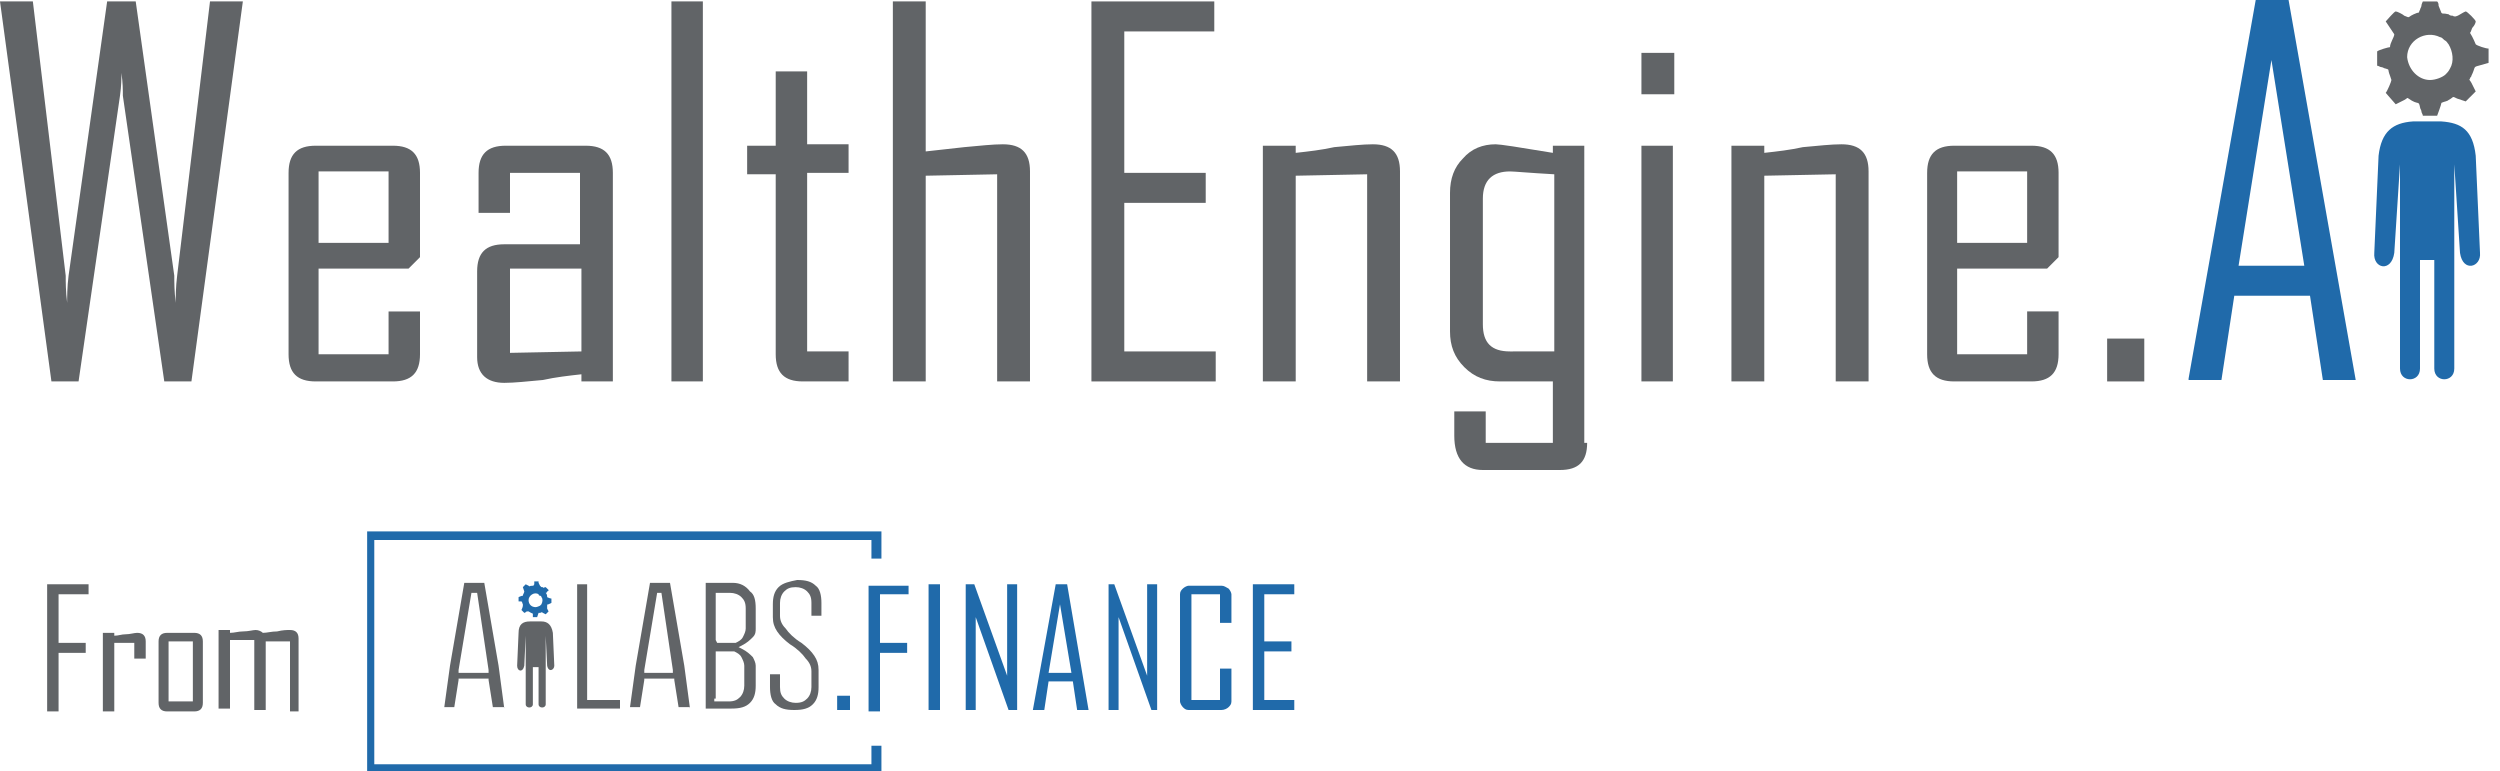 <?xml version="1.0" encoding="utf-8"?>
<!-- Generator: Adobe Illustrator 28.0.0, SVG Export Plug-In . SVG Version: 6.00 Build 0)  -->
<svg version="1.1" id="Layer_1" xmlns="http://www.w3.org/2000/svg" xmlns:xlink="http://www.w3.org/1999/xlink" x="0px" y="0px"
	 viewBox="0 0 175 54" style="enable-background:new 0 0 175 54;" xml:space="preserve">
<style type="text/css">
	.st0{fill:#616467;}
	.st1{fill-rule:evenodd;clip-rule:evenodd;fill:#616467;}
	.st2{fill-rule:evenodd;clip-rule:evenodd;fill:#206AAA;}
	.st3{fill:#206AAA;}
</style>
<path class="st0" d="M21.1,49.8h-0.8v-4.9l-1.7,0v4.8h-0.8v-4.9l-1.7,0v4.8h-0.8v-5.5h0.8v0.2c0.3,0,0.6-0.1,0.9-0.1
	c0.4,0,0.7-0.1,0.9-0.1c0.2,0,0.4,0.1,0.5,0.2c0.3,0,0.6-0.1,1-0.1c0.4-0.1,0.7-0.1,0.9-0.1c0.4,0,0.6,0.2,0.6,0.6V49.8z"/>
<path class="st0" d="M14.2,49.2c0,0.4-0.2,0.6-0.6,0.6h-1.9c-0.4,0-0.6-0.2-0.6-0.6v-4.3c0-0.4,0.2-0.6,0.6-0.6h1.9
	c0.4,0,0.6,0.2,0.6,0.6V49.2z M13.5,49.1v-4.2h-1.7v4.2H13.5z"/>
<path class="st0" d="M10.1,46.1H9.4v-1.1L8,45v4.8H7.2v-5.5H8v0.2c0.3,0,0.5-0.1,0.8-0.1c0.3,0,0.6-0.1,0.8-0.1
	c0.4,0,0.6,0.2,0.6,0.6V46.1z"/>
<path class="st0" d="M6.2,41.6H4.1V45H6v0.7H4.1v4.1H3.3v-8.9h2.9V41.6z"/>
<path class="st1" d="M37.1,43.5c-0.5,0-0.8,0.2-0.8,0.8l-0.1,2.3c0,0.4,0.4,0.5,0.5,0l0.1-2.1l0,4.8c0,0.3,0.5,0.3,0.5,0v-2.6h0.4
	v2.6c0,0.3,0.5,0.3,0.5,0l0-4.8l0.1,2.1c0.1,0.5,0.5,0.3,0.5,0l-0.1-2.3c-0.1-0.6-0.4-0.8-0.8-0.8l0,0h-0.3h-0.2L37.1,43.5
	L37.1,43.5z"/>
<path class="st2" d="M38.2,41.1c0,0,0.2,0.2,0.2,0.2c0,0,0,0.1-0.1,0.1c0,0,0,0.1-0.1,0.1c0.1,0.1,0.1,0.2,0.1,0.3
	c0,0,0.2,0.1,0.3,0.1l0,0.3l-0.2,0.1c-0.1,0-0.1,0-0.1,0.2c0,0,0,0,0,0c0,0,0,0,0,0.1l0.1,0.2L38.2,43l-0.2-0.1
	c-0.1-0.1-0.1,0-0.2,0c0,0-0.1,0-0.1,0c0,0-0.1,0.3-0.1,0.3l-0.3,0c0,0,0-0.1,0-0.1c0,0,0-0.1,0-0.1c0-0.1,0,0-0.3-0.2
	c0,0,0,0-0.1,0c-0.1,0-0.1,0.1-0.2,0.1l-0.2-0.2c0,0,0.1-0.2,0.1-0.3l0-0.1c-0.1-0.2,0-0.1-0.1-0.2c0,0-0.1,0-0.1,0c0,0-0.1,0-0.1,0
	l0-0.3c0,0,0.2-0.1,0.3-0.1c0-0.1,0.1-0.2,0.1-0.3l-0.1-0.3c0,0,0.2-0.2,0.2-0.2c0,0,0.2,0.1,0.2,0.1c0.1,0.1,0,0,0.3,0
	c0.1,0,0,0,0.1-0.1c0,0,0-0.1,0-0.1c0,0,0-0.1,0-0.1l0.3,0c0,0,0,0.1,0,0.1l0.1,0.2c0,0,0,0,0.1,0.1c0,0,0.1,0,0.1,0
	C38,41.2,38.1,41.1,38.2,41.1z M37.5,42.5c0.1,0,0.3-0.1,0.3-0.1c0,0,0.1-0.1,0.1-0.1c0.1-0.2,0.1-0.4,0-0.5c0,0,0-0.1-0.1-0.1
	c0,0-0.1,0-0.1-0.1C37.4,41.4,37,41.7,37,42C37,42.3,37.2,42.5,37.5,42.5z"/>
<path class="st0" d="M54.5,41.1c-0.3,0.3-0.4,0.7-0.4,1.2v0.9c0,0.4,0.1,0.7,0.3,1c0.2,0.3,0.5,0.6,0.9,0.9c0.5,0.3,0.9,0.7,1.1,1
	c0.3,0.3,0.4,0.6,0.4,0.9v1.1c0,0.3-0.1,0.6-0.3,0.8c-0.2,0.2-0.4,0.3-0.8,0.3c-0.3,0-0.6-0.1-0.8-0.3c-0.2-0.2-0.3-0.4-0.3-0.8
	v-0.9h-0.7v0.9c0,0.5,0.1,1,0.4,1.2c0.3,0.3,0.7,0.4,1.3,0.4v0c0.6,0,1-0.1,1.3-0.4c0.3-0.3,0.4-0.7,0.4-1.2v-1.2
	c0-0.4-0.1-0.7-0.3-1c-0.2-0.3-0.5-0.6-0.9-0.9c-0.5-0.3-0.9-0.7-1.1-1c-0.3-0.3-0.4-0.6-0.4-0.9v-0.9c0-0.3,0.1-0.6,0.3-0.8
	c0.2-0.2,0.4-0.3,0.8-0.3h0l0,0c0.3,0,0.6,0.1,0.8,0.3c0.2,0.2,0.3,0.4,0.3,0.8v0.9h0.7v-0.9c0-0.5-0.1-1-0.4-1.2
	c-0.3-0.3-0.7-0.4-1.3-0.4C55.3,40.7,54.8,40.8,54.5,41.1z"/>
<path class="st0" d="M50.1,48.9v-3.2v-0.1h0.1h0.7c0.1,0,0.2,0,0.3,0c0.1,0,0.2,0,0.2,0l0,0c0.2,0.1,0.4,0.2,0.5,0.4
	c0.1,0.2,0.2,0.4,0.2,0.6V48c0,0.3-0.1,0.6-0.3,0.8c-0.2,0.2-0.4,0.3-0.8,0.3h-0.9h-0.1V48.9z M50.1,44.8v-3.2v-0.1h0.1h0.9
	c0.3,0,0.6,0.1,0.8,0.3c0.2,0.2,0.3,0.4,0.3,0.8v1.4c0,0.2-0.1,0.4-0.2,0.6c-0.1,0.2-0.3,0.3-0.5,0.4l0,0c-0.1,0-0.1,0-0.2,0
	c-0.1,0-0.2,0-0.3,0h-0.7h-0.1L50.1,44.8L50.1,44.8z M51.3,40.8l-1.9,0v8.8h1.8v0c0.6,0,1-0.1,1.3-0.4c0.3-0.3,0.4-0.7,0.4-1.2v-1.4
	c0-0.2-0.1-0.4-0.2-0.6c-0.2-0.2-0.4-0.4-0.8-0.6l-0.2-0.1l0.2-0.1c0.4-0.2,0.6-0.4,0.8-0.6c0.2-0.2,0.2-0.4,0.2-0.6v-1.4
	c0-0.6-0.1-1-0.4-1.2C52.2,41,51.8,40.8,51.3,40.8z"/>
<path class="st0" d="M46.3,41.5l0.8,5.4l0,0.2H47h-1.7h-0.2l0-0.2l0.9-5.4L46.3,41.5z M48.3,49.6l-0.4-3l-1-5.8h-1.4l-1,5.8
	l-0.4,2.9h0.7l0.3-1.9l0-0.1h0.1h1.9h0.1l0,0.1l0.3,1.9H48.3z"/>
<path class="st0" d="M40.4,40.8v8.8h3V49h-2.2h-0.1v-0.1v-8H40.4z"/>
<path class="st0" d="M33.4,41.5l0.8,5.4l0,0.2h-0.2h-1.7h-0.2l0-0.2l0.9-5.4L33.4,41.5z M35.3,49.6l-0.4-3l-1-5.8h-1.4l-1,5.8
	l-0.4,2.9h0.7l0.3-1.9l0-0.1h0.1h1.9h0.1l0,0.1l0.3,1.9H35.3z"/>
<path class="st2" d="M26.2,53.5h34.8v-1.3h0.7v1.3V54h-0.7H26.2h-0.5v-0.5V37.8v-0.6h0.5h35.4v0h0.1v1.9h-0.7v-1.3H26.2V53.5z"/>
<path class="st3" d="M90.6,49.7h-2.9v-8.8h2.9v0.7h-2.1v3.3h1.9v0.7h-1.9V49h2.1V49.7z M86.2,49.1c0,0.2-0.1,0.3-0.2,0.4
	c-0.1,0.1-0.3,0.2-0.5,0.2h-2.3c-0.2,0-0.3-0.1-0.4-0.2c-0.1-0.1-0.2-0.3-0.2-0.4v-7.5c0-0.2,0.1-0.3,0.2-0.4
	c0.1-0.1,0.3-0.2,0.4-0.2h2.3c0.2,0,0.3,0.1,0.5,0.2c0.1,0.1,0.2,0.3,0.2,0.4v2h-0.8v-2h-2V49h2v-2.2h0.8V49.1z M81.1,49.7h-0.5
	l-2.3-6.5v6.5h-0.7v-8.8H78l2.3,6.4v-6.4h0.7V49.7z M75,47.1l-0.8-4.8l-0.8,4.8H75z M76.2,49.7h-0.8l-0.3-2h-1.7l-0.3,2h-0.8v0
	l1.6-8.8h0.8L76.2,49.7z M71.1,49.7h-0.5l-2.3-6.5v6.5h-0.7v-8.8h0.6l2.3,6.4v-6.4h0.7V49.7z M65.8,49.7H65v-8.8h0.8V49.7z
	 M63.7,41.6h-2.1V45h1.9v0.7h-1.9v4.1h-0.8v-8.8h2.8V41.6z M59.5,49.7h-0.9v-1h0.9V49.7z"/>
<g>
	<path class="st3" d="M164.9,26.6h-2.3l-0.9-5.9h-5.3l-0.9,5.9h-2.3v-0.1L157.9,0h2.3L164.9,26.6z M161.3,18.6L159,4.2l-2.3,14.4
		H161.3z"/>
	<path class="st0" d="M150.1,26.7h-2.6v-3h2.6V26.7z"/>
	<path class="st0" d="M144.1,24.8c0,1.3-0.6,1.9-1.9,1.9h-5.4c-1.3,0-1.9-0.6-1.9-1.9V12.1c0-1.3,0.6-1.9,1.9-1.9h5.4
		c1.3,0,1.9,0.6,1.9,1.9V18l-0.8,0.8H137v6h4.9v-3h2.2V24.8z M141.9,17v-5H137v5H141.9z"/>
	<path class="st0" d="M130.8,26.7h-2.3V12.2l-5,0.1v14.4h-2.3V10.2h2.3v0.5c0.9-0.1,1.8-0.2,2.7-0.4c1.1-0.1,2-0.2,2.7-0.2
		c1.3,0,1.9,0.6,1.9,1.9V26.7z"/>
	<path class="st0" d="M117.2,6.6h-2.3V3.7h2.3V6.6z M117.1,26.7h-2.2V10.2h2.2V26.7z"/>
	<path class="st0" d="M111.1,31c0,1.3-0.6,1.9-1.9,1.9h-5.4c-1.3,0-2-0.8-2-2.4c0-0.2,0-0.5,0-0.9c0-0.4,0-0.6,0-0.8h2.2V31h4.7
		v-4.3h-3.7c-1,0-1.8-0.3-2.5-1c-0.7-0.7-1-1.5-1-2.5v-9.7c0-1,0.3-1.8,0.9-2.4c0.6-0.7,1.4-1,2.3-1c0.3,0,1.6,0.2,4,0.6v-0.5h2.2
		V31z M108.8,24.7V12.2c-1.8-0.1-2.8-0.2-3.1-0.2c-1.2,0-1.9,0.6-1.9,1.9v8.8c0,1.3,0.6,1.9,1.9,1.9H108.8z"/>
	<path class="st0" d="M98,26.7h-2.3V12.2l-5,0.1v14.4h-2.3V10.2h2.3v0.5c0.9-0.1,1.8-0.2,2.7-0.4c1.1-0.1,2-0.2,2.7-0.2
		c1.3,0,1.9,0.6,1.9,1.9V26.7z"/>
	<path class="st0" d="M85.1,26.7h-8.7V0.1H85v2.1h-6.3v9.9h5.7v2.1h-5.7v10.4h6.4V26.7z"/>
	<path class="st0" d="M72.1,26.7h-2.3V12.2l-5,0.1v14.4h-2.3V0.1h2.3v10.5c0.9-0.1,1.8-0.2,2.7-0.3c1.1-0.1,2-0.2,2.7-0.2
		c1.3,0,1.9,0.6,1.9,1.9V26.7z"/>
	<path class="st0" d="M59.4,26.7h-3.2c-1.3,0-1.9-0.6-1.9-1.9V12.2h-2v-2h2V5h2.2v5.1h2.9v2h-2.9v12.5h2.9V26.7z"/>
	<path class="st0" d="M49.3,26.7H47V0.1h2.2V26.7z"/>
	<path class="st0" d="M42.9,26.7h-2.2v-0.5c-0.9,0.1-1.8,0.2-2.7,0.4c-1.1,0.1-2,0.2-2.7,0.2c-1.2,0-1.9-0.6-1.9-1.8v-6
		c0-1.3,0.6-1.9,1.9-1.9h5.3v-5h-4.9v2.8h-2.2v-2.8c0-1.3,0.6-1.9,1.9-1.9H41c1.3,0,1.9,0.6,1.9,1.9V26.7z M40.7,24.6v-5.8h-5v5.9
		L40.7,24.6z"/>
	<path class="st0" d="M29.4,24.8c0,1.3-0.6,1.9-1.9,1.9h-5.4c-1.3,0-1.9-0.6-1.9-1.9V12.1c0-1.3,0.6-1.9,1.9-1.9h5.4
		c1.3,0,1.9,0.6,1.9,1.9V18l-0.8,0.8h-6.3v6h4.9v-3h2.2V24.8z M27.2,17v-5h-4.9v5H27.2z"/>
	<path class="st0" d="M17,0.1l-3.6,26.6h-1.9l-2.9-20c0-0.4,0-0.9-0.1-1.6c0,0.4,0,0.9-0.1,1.6l-2.9,20H3.6L0,0.1h2.3l2.3,19.2
		c0,0.4,0,1.1,0.1,1.9c0-0.4,0-1.1,0.1-1.9L7.5,0.1h2l2.7,19.2c0,0.4,0,1.1,0.1,1.9c0-0.4,0-1.1,0.1-1.9l2.3-19.2H17z"/>
	<path class="st2" d="M168.9,8.5c-1.4,0.1-2.2,0.7-2.4,2.4l-0.3,6.8c-0.1,1.1,1.2,1.4,1.4,0l0.4-6.2l0,14.3c0,1,1.4,1,1.4,0v-7.6h1
		v7.6c0,1,1.4,1,1.4,0l0-14.3l0.4,6.2c0.2,1.4,1.5,1,1.4,0l-0.3-6.8c-0.2-1.8-1-2.3-2.4-2.4l0,0h-0.9h-0.4L168.9,8.5L168.9,8.5z"/>
	<path class="st1" d="M172.6,0.8c0.1,0,0.7,0.6,0.7,0.7c0,0.1-0.1,0.3-0.2,0.4c-0.1,0.1-0.1,0.3-0.2,0.4c0.2,0.3,0.4,0.8,0.4,0.8
		c0.1,0.1,0.7,0.3,0.9,0.3l0,1l-0.7,0.2c-0.4,0.1-0.2,0.1-0.5,0.7c0,0.1-0.1,0.1-0.1,0.2c-0.1,0.1,0,0.1,0.1,0.3l0.3,0.6l-0.7,0.7
		L172,6.9c-0.4-0.2-0.2-0.1-0.6,0.1c-0.1,0.1-0.3,0.1-0.5,0.2c0,0.1-0.3,0.9-0.3,0.9l-1,0c0-0.1-0.1-0.2-0.1-0.3
		c0-0.1-0.1-0.2-0.1-0.3c-0.1-0.5-0.1-0.1-0.8-0.6c-0.1-0.1-0.1,0-0.3,0.1c-0.2,0.1-0.4,0.2-0.6,0.3L167,6.5
		c0.1-0.1,0.4-0.8,0.4-0.9l-0.1-0.3c-0.2-0.5,0-0.4-0.3-0.5c-0.1,0-0.2-0.1-0.3-0.1c-0.1,0-0.2-0.1-0.3-0.1l0-1
		c0.1-0.1,0.8-0.3,0.9-0.3c0-0.3,0.3-0.7,0.3-0.9L167,1.5c0.1-0.1,0.6-0.7,0.7-0.7c0.1,0,0.5,0.2,0.6,0.3c0.5,0.2,0.1,0.1,0.9-0.2
		c0.2,0,0.1-0.1,0.2-0.2c0-0.1,0.1-0.2,0.1-0.3c0-0.1,0.1-0.3,0.1-0.3l1,0c0.1,0.1,0.1,0.2,0.1,0.3l0.2,0.5C171,1,171,0.9,171.4,1
		c0.1,0.1,0.2,0.1,0.3,0.1C171.9,1.3,172.3,0.9,172.6,0.8z M170.1,5.6c0.4,0,0.9-0.2,1.1-0.4c0.1-0.1,0.2-0.2,0.3-0.4
		c0.3-0.5,0.2-1.2-0.1-1.7c-0.1-0.1-0.1-0.2-0.3-0.3c-0.1-0.1-0.2-0.2-0.3-0.2c-1-0.5-2.3,0.2-2.3,1.4
		C168.6,4.9,169.3,5.6,170.1,5.6z"/>
</g>
</svg>
